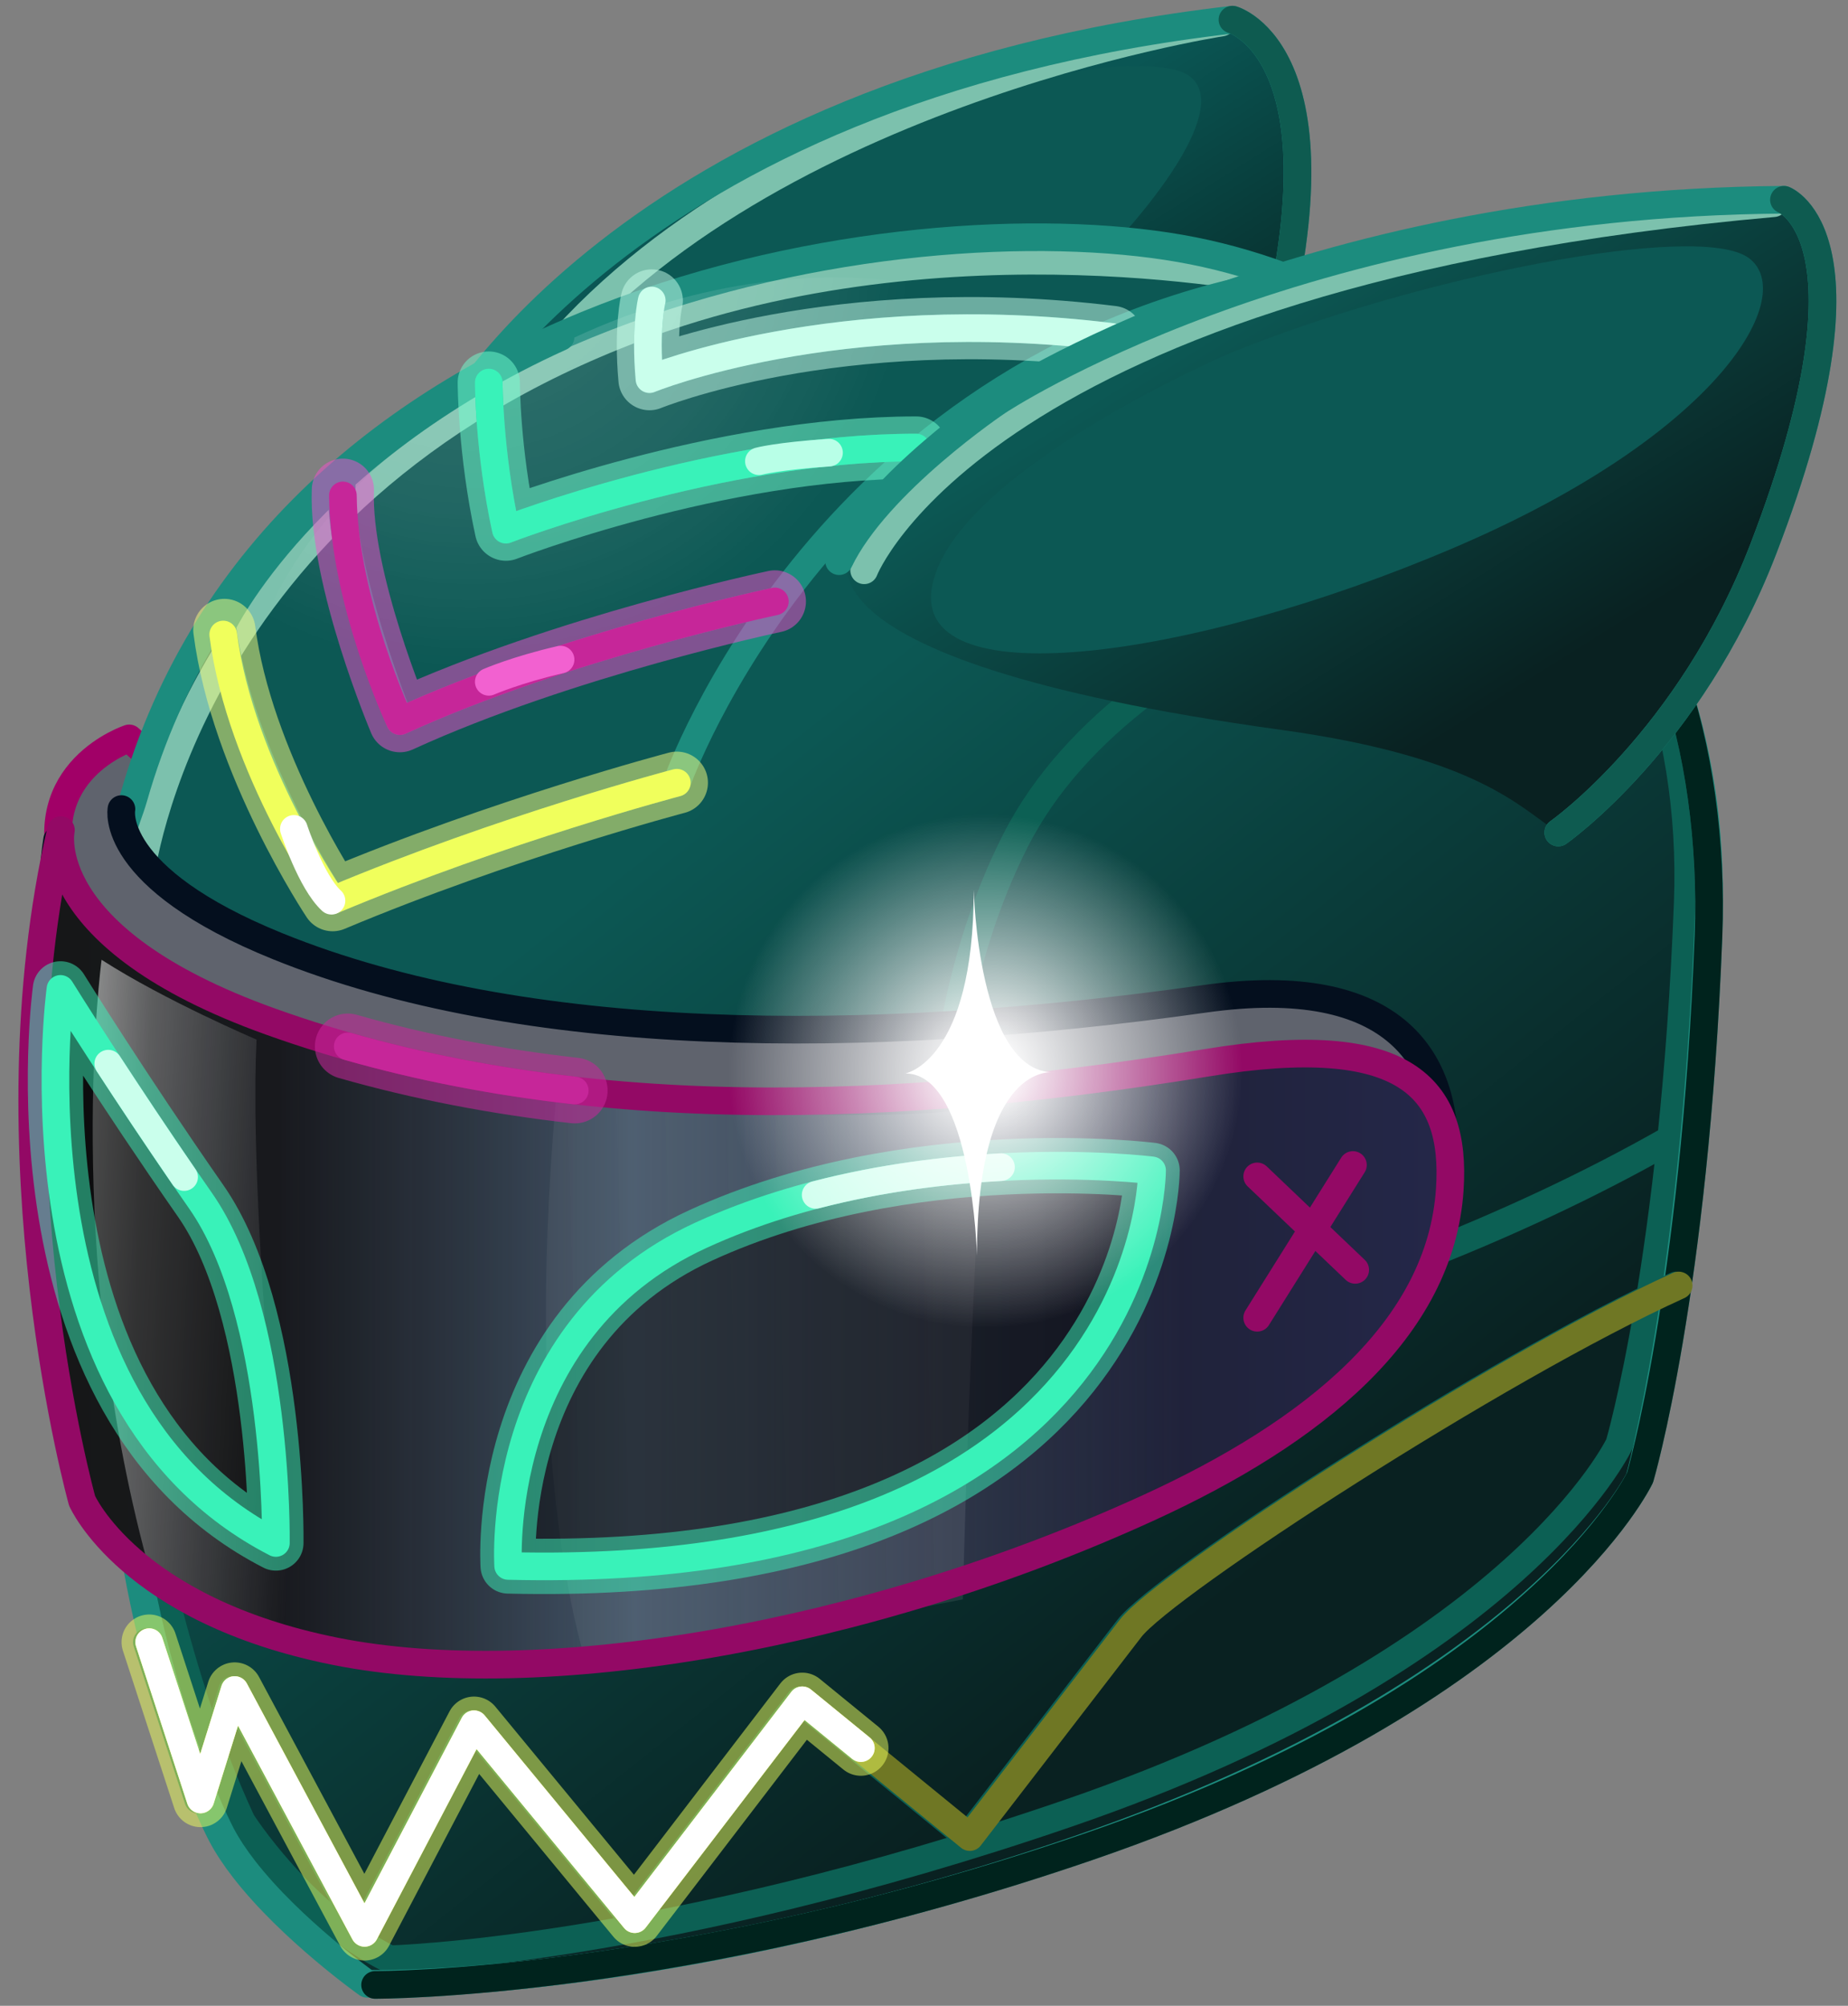 <svg width="94" height="102" viewBox="0 0 94 102" fill="none" xmlns="http://www.w3.org/2000/svg">
<rect x="0" y="0" width="94" height="102" fill="#808080" stroke="none"/>
<path d="M22.514 22.044C22.514 22.044 31.454 4.602 62.69 1C62.69 1 68.951 2.739 64.247 19.22C61.374 29.282 55.12 34.516 55.12 34.516" fill="url(#paint0_linear_59_33683)"/>
<path d="M39.124 9.609C39.124 9.609 52.864 2.131 59.647 3.522C66.43 4.913 47.646 23.175 39.298 24.393C30.949 25.61 24.34 17.436 39.124 9.609Z" fill="#0C5854"/>
<path d="M62.139 1.145C62.139 1.145 38.022 4.855 27.123 19.117" stroke="#7CC1AD" stroke-width="1.406" stroke-linecap="round" stroke-linejoin="round"/>
<path d="M22.514 22.044C22.514 22.044 31.454 4.602 62.69 1C62.69 1 68.951 2.739 64.247 19.22C61.374 29.282 55.12 34.516 55.12 34.516" stroke="#1C8C7E" stroke-width="1.406" stroke-linecap="round" stroke-linejoin="round"/>
<path d="M62.69 1C62.69 1 68.951 2.739 64.247 19.22C61.374 29.282 55.12 34.516 55.12 34.516" stroke="#0E5B50" stroke-width="1.406" stroke-linecap="round" stroke-linejoin="round"/>
<path d="M6.573 37.548C6.573 37.548 1.57 39.181 3.324 44.53C5.348 50.705 19.719 49.405 19.719 49.405L6.573 37.548Z" fill="#5F636D"/>
<path d="M6.573 37.548C6.573 37.548 1.57 39.181 3.324 44.53C5.348 50.705 19.719 49.405 19.719 49.405L6.573 37.548Z" stroke="#A10067" stroke-width="1.406" stroke-linecap="round" stroke-linejoin="round"/>
<path d="M18.679 101.339C18.679 101.339 14.722 98.657 12.417 95.513C9.907 92.088 7.636 86.876 6.426 76.438C6.054 73.225 12.34 65.828 13.644 56.784C14.77 48.98 8.541 48.355 6.339 44.958C5.579 43.784 6.409 42.387 6.797 41.024C14.047 15.566 45.878 10.616 60.025 13.091C74.171 15.566 87.611 28.825 86.904 47.211C86.196 65.597 83.387 75.655 83.387 75.655C83.387 75.655 78.119 86.511 54.777 94.525C33.817 101.722 18.679 101.339 18.679 101.339Z" fill="url(#paint1_linear_59_33683)"/>
<path d="M77.213 26.932C77.213 26.932 57.733 30.759 51.646 42.759C45.559 54.76 48.168 70.761 48.168 70.761C48.168 70.761 67.995 67.63 85.039 57.891" stroke="#0C6054" stroke-width="1.406" stroke-linecap="round" stroke-linejoin="round"/>
<path d="M7.122 44.673C7.122 44.673 9.332 25.347 32.341 16.671C48.255 10.671 65.386 14.41 65.386 14.41" stroke="#7CC1AD" stroke-width="1.406" stroke-linecap="round" stroke-linejoin="round"/>
<path d="M83.837 33.002C85.281 36.9 86.027 41.229 85.848 45.893C85.152 63.981 82.369 73.431 82.369 73.431C82.369 73.431 77.267 84.33 54.31 92.215C33.696 99.294 19.819 99.632 19.819 99.632C15.297 97.371 12.292 92.628 12.292 92.628C8.813 85.149 7.296 76.153 7.296 76.153" stroke="#0C6054" stroke-width="1.406" stroke-linecap="round" stroke-linejoin="round"/>
<path d="M18.679 100.88C18.679 100.88 14.808 98.134 12.417 95.054C11.963 94.469 11.562 93.871 11.252 93.278C11.252 93.278 7.636 86.418 6.426 75.979C6.054 72.766 12.34 65.37 13.644 56.325C14.77 48.522 8.541 47.896 6.339 44.499C5.579 43.325 6.409 41.928 6.797 40.565C14.047 15.107 45.878 10.157 60.025 12.632C74.171 15.107 87.611 28.366 86.904 46.752C86.196 65.138 83.387 75.196 83.387 75.196C83.387 75.196 78.119 86.052 54.777 94.067C33.817 101.263 18.679 100.88 18.679 100.88Z" stroke="#1C8C7E" stroke-width="1.406" stroke-linecap="round" stroke-linejoin="round"/>
<path d="M84.981 34.063C86.426 37.961 87.084 42.926 86.904 47.591C86.208 65.679 83.426 75.128 83.426 75.128C83.426 75.128 78.324 86.028 55.366 93.912C34.752 100.992 19.079 100.937 19.079 100.937" stroke="#1C8C7E" stroke-width="1.406" stroke-linecap="round" stroke-linejoin="round"/>
<path d="M84.981 34.063C86.426 37.961 87.084 42.926 86.904 47.591C86.208 65.679 83.426 75.128 83.426 75.128C83.426 75.128 78.324 86.028 55.366 93.912C34.752 100.992 19.079 100.937 19.079 100.937" stroke="#00231D" stroke-width="1.406" stroke-linecap="round" stroke-linejoin="round"/>
<g opacity="0.57">
<path d="M47.327 47.384C34.79 53.521 18.327 52.193 13.76 42.862C9.192 33.531 16.111 23.575 28.648 17.438C41.185 11.302 55.051 13.892 59.618 23.223C64.186 32.554 59.864 41.248 47.327 47.384Z" fill="url(#paint2_radial_59_33683)"/>
</g>
<path d="M7.47 83.505L10.079 91.506L11.818 85.94L18.427 98.289L23.992 87.679L32.167 97.593L40.689 86.462L49.211 93.419C49.211 93.419 55.646 85.071 57.386 82.81C59.125 80.549 76.05 69.543 85.268 65.369" stroke="#0C6054" stroke-width="1.406" stroke-linecap="round" stroke-linejoin="round"/>
<path d="M66.246 14.188C42.061 17.966 34.428 39.803 34.428 39.803C34.428 39.803 25.616 42.121 16.92 45.774C16.92 45.774 12.166 38.585 11.296 31.802C11.296 31.802 15.47 23.048 28.514 17.135" stroke="#1C8C7E" stroke-width="1.406" stroke-linecap="round" stroke-linejoin="round"/>
<path d="M39.414 30.584C39.414 30.584 28.688 32.846 20.34 36.672C20.34 36.672 17.209 29.019 17.383 24.497" stroke="#1C8C7E" stroke-width="1.406" stroke-linecap="round" stroke-linejoin="round"/>
<path d="M24.862 19.454C24.862 19.454 24.862 22.932 25.732 26.933C25.732 26.933 36.515 22.758 46.602 22.758" stroke="#1C8C7E" stroke-width="1.406" stroke-linecap="round" stroke-linejoin="round"/>
<path d="M33.152 15.28C33.152 15.28 32.804 16.671 33.036 19.28C33.036 19.28 42.486 15.395 56.574 17.135" stroke="#1C8C7E" stroke-width="1.406" stroke-linecap="round" stroke-linejoin="round"/>
<path d="M23.836 53.7C23.836 53.7 24.068 60.773 20.01 66.338C15.951 71.904 12.125 78.281 12.125 78.281L18.27 80.948C18.27 80.948 39.025 66.106 51.779 63.904C64.534 61.7 71.375 62.86 71.375 62.86C71.375 62.86 74.621 54.628 68.244 53.468C61.867 52.309 53.519 54.512 43.663 55.091C33.808 55.671 23.836 53.7 23.836 53.7Z" fill="url(#paint3_linear_59_33683)"/>
<path d="M21.053 80.948C21.053 80.948 21.633 73.991 34.735 66.918C47.837 59.845 64.534 58.106 68.476 65.874C68.476 65.874 49.344 79.325 35.199 80.368C21.053 81.411 21.053 80.948 21.053 80.948Z" fill="#232D0E"/>
<path d="M18.792 71.875C18.792 71.875 22.157 67.917 25.401 63.99C29.807 58.657 28.764 54.83 28.764 54.83C28.764 54.83 21.111 53.903 17.748 52.859C17.748 52.859 18.328 60.396 15.43 65.614C12.531 70.831 11.255 73.846 11.255 73.846C11.255 73.846 14.618 72.107 18.792 71.875Z" fill="url(#paint4_linear_59_33683)"/>
<path d="M13.633 71.44C13.633 71.44 14.908 68.889 16.763 65.643C18.618 62.396 20.241 55.787 19.662 52.425L16.183 51.381C16.183 51.381 16.995 57.295 13.748 63.672C10.502 70.049 8.879 72.832 9.806 74.223L13.633 71.44Z" fill="#BAB16E"/>
<path d="M9.806 74.339C9.806 74.339 12.937 70.628 18.039 71.324C23.141 72.02 27.778 77.585 29.749 80.948C29.749 80.948 10.85 83.499 9.806 74.339Z" fill="#918E66"/>
<path d="M14.372 77.31C14.372 77.31 14.807 74.136 17.415 73.266C20.024 72.397 26.256 76.846 25.329 78.875C24.401 80.904 14.43 78.469 14.372 77.31Z" fill="#ADA980"/>
<path d="M10.198 75.832C10.198 75.832 16.024 70.571 21.937 73.179" stroke="#D1CCA7" stroke-width="1.406" stroke-linecap="round" stroke-linejoin="round"/>
<path d="M9.806 74.665C9.806 74.665 12.937 70.955 18.039 71.65C23.14 72.346 27.778 77.911 29.749 81.274" stroke="#4D4C2C" stroke-width="1.406" stroke-linecap="round" stroke-linejoin="round"/>
<path d="M20.213 75.433C20.213 75.95 19.814 76.368 19.322 76.368C18.829 76.368 18.43 75.95 18.43 75.433C18.43 74.917 18.829 74.499 19.322 74.499C19.814 74.499 20.213 74.917 20.213 75.433Z" fill="#5F5E39"/>
<path d="M24.148 78.079C24.148 78.595 23.749 79.013 23.256 79.013C22.764 79.013 22.365 78.595 22.365 78.079C22.365 77.562 22.764 77.144 23.256 77.144C23.749 77.144 24.148 77.562 24.148 78.079Z" fill="#5F5E39"/>
<path d="M16.587 74.752C16.444 75.248 15.98 75.549 15.551 75.426C15.122 75.302 14.891 74.799 15.034 74.303C15.177 73.807 15.641 73.505 16.07 73.629C16.499 73.753 16.73 74.256 16.587 74.752Z" fill="#5F5E39"/>
<path d="M12.831 75.856C12.664 76.318 12.269 76.599 11.947 76.483C11.625 76.368 11.499 75.899 11.665 75.437C11.832 74.975 12.227 74.694 12.549 74.81C12.871 74.925 12.997 75.394 12.831 75.856Z" fill="#5F5E39"/>
<path d="M17.075 77.426C17.075 77.943 16.676 78.361 16.183 78.361C15.691 78.361 15.292 77.943 15.292 77.426C15.292 76.91 15.691 76.492 16.183 76.492C16.676 76.492 17.075 76.91 17.075 77.426Z" fill="#5F5E39"/>
<path d="M20.611 78.278C20.611 78.836 20.18 79.288 19.648 79.288C19.115 79.288 18.684 78.836 18.684 78.278C18.684 77.719 19.115 77.267 19.648 77.267C20.18 77.267 20.611 77.719 20.611 78.278Z" fill="#5F5E39"/>
<path d="M14.476 76.911C14.31 77.373 13.914 77.654 13.592 77.539C13.271 77.423 13.145 76.954 13.311 76.492C13.477 76.03 13.873 75.749 14.195 75.865C14.517 75.98 14.643 76.449 14.476 76.911Z" fill="#5F5E39"/>
<path d="M45.402 77.353C45.402 77.353 52.359 58.569 57.113 54.395C57.113 54.395 61.055 53.004 63.722 53.7C66.389 54.395 51.2 76.194 51.2 76.194C51.2 76.194 47.605 77.469 45.402 77.353Z" fill="#BAB16E"/>
<path d="M48.533 76.426C48.533 76.426 56.806 57.001 60.591 53.468C62.331 51.845 71.259 54.396 72.418 57.526C73.578 60.657 70.563 65.063 63.606 70.164C56.649 75.266 48.533 76.426 48.533 76.426Z" fill="url(#paint5_linear_59_33683)"/>
<path d="M12.705 49.41L16.183 50.685C16.183 50.685 16.763 58.454 14.792 62.976C12.821 67.498 7.835 72.135 10.27 76.773C12.705 81.411 23.72 82.803 39.953 79.324C56.185 75.846 70.795 65.411 73.346 61.005C73.346 61.005 73.694 64.599 68.824 69.237C63.954 73.875 52.475 81.411 30.097 83.846C7.719 86.281 4.82 77.933 6.791 72.715C8.762 67.498 15.72 60.657 12.705 49.41Z" fill="url(#paint6_linear_59_33683)"/>
<path d="M6.501 76.31C6.501 76.31 5.806 73.179 8.241 69.527C10.676 65.874 15.024 57.352 12.937 50.047" stroke="#747600" stroke-width="1.406" stroke-linecap="round" stroke-linejoin="round"/>
<path d="M15.951 51.149C15.951 51.149 16.995 54.627 15.371 60.657C13.748 66.686 9.342 70.28 9.458 74.918C9.574 79.556 18.493 83.362 36.706 80.136C56.997 76.541 68.824 67.382 72.882 61.004" stroke="#747600" stroke-width="1.406" stroke-linecap="round" stroke-linejoin="round"/>
<path d="M5.991 44.064C5.991 44.064 11.341 51.655 26.677 53.7C50.156 56.831 56.939 53.526 63.374 53.004C69.809 52.482 73.636 54.57 73.288 62.222C72.94 69.875 58.311 77.442 44.011 81.528C33.46 84.542 8.937 87.441 6.502 76.31" stroke="#00332A" stroke-width="1.406" stroke-linecap="round" stroke-linejoin="round"/>
<path d="M7.588 83.506L10.197 91.506L11.937 85.941L18.546 98.289L24.111 87.68L32.285 97.593L40.808 86.462L49.33 93.419C49.33 93.419 55.765 85.071 57.504 82.81C59.243 80.549 76.169 69.543 85.387 65.369" stroke="#6F7724" stroke-width="1.406" stroke-linecap="round" stroke-linejoin="round"/>
<g opacity="0.5">
<path d="M7.589 83.506L10.198 91.507L11.937 85.941L18.546 98.29L24.111 87.68L32.286 97.594L40.808 86.463C40.808 86.463 42.16 87.567 43.788 88.895" stroke="#F0FF5C" stroke-width="2.812" stroke-linecap="round" stroke-linejoin="round"/>
</g>
<path d="M7.589 83.506L10.198 91.507L11.937 85.941L18.546 98.29L24.111 87.68L32.286 97.594L40.808 86.463C40.808 86.463 42.16 87.567 43.788 88.895" stroke="#F0FF5C" stroke-width="1.406" stroke-linecap="round" stroke-linejoin="round"/>
<path d="M7.589 83.506L10.198 91.507L11.937 85.941L18.546 98.29L24.111 87.68L32.286 97.594L40.808 86.463C40.808 86.463 42.16 87.567 43.788 88.895" stroke="white" stroke-width="1.406" stroke-linecap="round" stroke-linejoin="round"/>
<g opacity="0.5">
<path d="M33.152 15.28C33.152 15.28 32.804 16.671 33.036 19.28C33.036 19.28 42.486 15.395 56.574 17.135" stroke="#CAFFEC" stroke-width="3.164" stroke-linecap="round" stroke-linejoin="round"/>
</g>
<path d="M33.152 15.28C33.152 15.28 32.804 16.671 33.036 19.28C33.036 19.28 42.486 15.395 56.574 17.135" stroke="#CAFFEC" stroke-width="1.406" stroke-linecap="round" stroke-linejoin="round"/>
<g opacity="0.5">
<path d="M24.862 19.454C24.862 19.454 24.862 22.932 25.732 26.933C25.732 26.933 36.515 22.758 46.602 22.758" stroke="#71FFD0" stroke-width="3.164" stroke-linecap="round" stroke-linejoin="round"/>
</g>
<path d="M24.862 19.454C24.862 19.454 24.862 22.932 25.732 26.933C25.732 26.933 36.515 22.758 46.602 22.758" stroke="#39F2B9" stroke-width="1.406" stroke-linecap="round" stroke-linejoin="round"/>
<path d="M38.602 23.454C38.602 23.454 39.559 23.193 42.168 23.019" stroke="#B8FFE7" stroke-width="1.406" stroke-linecap="round" stroke-linejoin="round"/>
<g opacity="0.5">
<path d="M39.413 30.584C39.413 30.584 28.688 32.846 20.34 36.672C20.34 36.672 17.267 29.425 17.441 24.903" stroke="#F44DCD" stroke-width="3.164" stroke-linecap="round" stroke-linejoin="round"/>
</g>
<path d="M39.413 30.584C39.413 30.584 28.688 32.846 20.34 36.672C20.34 36.672 17.499 30.643 17.441 25.193" stroke="#C62699" stroke-width="1.406" stroke-linecap="round" stroke-linejoin="round"/>
<path d="M24.862 34.672C24.862 34.672 26.253 34.063 28.514 33.542" stroke="#F261D0" stroke-width="1.406" stroke-linecap="round" stroke-linejoin="round"/>
<g opacity="0.5">
<path d="M34.428 39.803C34.428 39.803 25.616 42.122 16.92 45.774C16.92 45.774 12.282 38.817 11.412 32.034" stroke="#F9FF7D" stroke-width="3.164" stroke-linecap="round" stroke-linejoin="round"/>
</g>
<path d="M34.428 39.803C34.428 39.803 25.616 42.121 16.92 45.774C16.92 45.774 12.223 39.049 11.354 32.266" stroke="#F0FF5C" stroke-width="1.406" stroke-linecap="round" stroke-linejoin="round"/>
<path d="M14.948 42.151C14.948 42.151 15.818 44.846 16.861 45.803" stroke="white" stroke-width="1.406" stroke-linecap="round" stroke-linejoin="round"/>
<path d="M79.262 42.334C79.262 42.334 85.941 37.665 89.698 27.898C95.785 12.071 90.741 10.158 90.741 10.158C65.87 10.332 50.739 20.42 50.739 20.42C50.739 20.42 45.348 23.724 43.434 27.724C43.434 27.724 38.52 33.44 65.175 37.116C75.262 38.508 77.349 41.117 79.262 42.334Z" fill="url(#paint7_linear_59_33683)"/>
<path d="M62.508 17.985C62.508 17.985 48.71 23.899 47.435 29.696C46.16 35.493 60.421 33.638 73.987 27.841C87.553 22.044 91.495 14.97 88.945 13.115C86.394 11.26 72.132 14.043 62.508 17.985Z" fill="#0C5854"/>
<path d="M43.956 29C43.956 29 49.754 13.927 90.22 10.333" stroke="#7CC1AD" stroke-width="1.406" stroke-linecap="round" stroke-linejoin="round"/>
<path d="M79.263 42.334C79.263 42.334 85.942 37.665 89.698 27.898C95.785 12.072 90.741 10.158 90.741 10.158C65.87 10.332 50.739 20.42 50.739 20.42C50.739 20.42 44.594 24.536 42.681 28.536" stroke="#1C8C7E" stroke-width="1.406" stroke-linecap="round" stroke-linejoin="round"/>
<path d="M79.263 42.335C79.263 42.335 85.942 37.666 89.698 27.899C95.785 12.072 90.742 10.159 90.742 10.159" stroke="#0E5B50" stroke-width="1.406" stroke-linecap="round" stroke-linejoin="round"/>
<path d="M6.177 41.143C6.177 41.143 5.481 44.622 14.14 48.124C26.581 53.157 43.987 53.241 61.257 50.795C71.084 49.404 73.78 54.013 73.432 59.231C73.432 59.231 31.743 65.898 20.496 61.84C9.249 57.782 1.399 52.1 2.906 42.708" fill="#5F636D"/>
<path d="M6.177 41.143C6.177 41.143 5.481 44.622 14.14 48.124C26.581 53.157 43.987 53.241 61.257 50.795C71.084 49.404 73.78 54.013 73.432 59.231C73.432 59.231 31.743 65.898 20.496 61.84C9.249 57.782 1.399 52.1 2.906 42.708" stroke="#040F1E" stroke-width="1.406" stroke-linecap="round" stroke-linejoin="round"/>
<path d="M3.099 42.212C3.099 42.212 1.885 47.694 13.766 51.951C27.68 56.937 43.681 56.937 61.421 54.038C71.471 52.396 74.092 55.273 73.744 60.49C73.269 67.614 66.808 72.833 58.438 76.665C44.003 83.274 27.48 86.057 17.045 83.97C6.609 81.882 4.175 76.317 4.175 76.317C4.175 76.317 -0.728 58.734 3.099 42.212Z" fill="url(#paint8_linear_59_33683)"/>
<path d="M3.099 42.212C3.099 42.212 1.885 47.694 13.766 51.951C27.68 56.937 43.681 56.937 61.421 54.038C71.471 52.396 74.092 55.273 73.744 60.49C73.269 67.614 66.808 72.833 58.438 76.665C44.003 83.274 27.48 86.057 17.045 83.97C6.609 81.882 4.175 76.317 4.175 76.317C4.175 76.317 -0.728 58.734 3.099 42.212Z" fill="url(#paint9_linear_59_33683)"/>
<g opacity="0.24">
<path d="M28.278 55.938C28.278 55.938 44.279 57.388 50.018 56.286C50.018 56.286 49.323 67.649 48.975 81.331C48.975 81.331 32.162 84.635 29.843 84.635C29.843 84.635 26.539 75.244 28.278 55.938Z" fill="url(#paint10_linear_59_33683)"/>
</g>
<path d="M5.167 48.807C5.167 48.807 3.196 63.532 7.486 79.417C7.486 79.417 10.385 82.2 14.907 83.128C14.907 83.128 12.588 62.257 13.051 52.865C13.051 52.865 8.413 50.894 5.167 48.807Z" fill="url(#paint11_linear_59_33683)"/>
<path d="M63.948 59.822L68.934 64.575" stroke="#930965" stroke-width="1.406" stroke-linecap="round" stroke-linejoin="round"/>
<path d="M68.818 59.242L63.948 67.011" stroke="#930965" stroke-width="1.406" stroke-linecap="round" stroke-linejoin="round"/>
<path d="M3.099 42.212C3.099 42.212 1.885 47.694 13.766 51.951C27.68 56.937 43.681 56.937 61.421 54.038C71.471 52.396 74.091 55.273 73.744 60.49C73.269 67.614 66.808 72.833 58.439 76.665C44.003 83.274 27.48 86.057 17.045 83.97C6.61 81.882 4.175 76.317 4.175 76.317C4.175 76.317 -0.727 58.734 3.099 42.212Z" stroke="#930965" stroke-width="1.406" stroke-linecap="round" stroke-linejoin="round"/>
<path d="M17.688 53.211C21.401 54.27 25.252 55.006 29.236 55.456" stroke="#C62699" stroke-opacity="0.56" stroke-width="3.34" stroke-linecap="round" stroke-linejoin="round"/>
<path d="M17.688 53.211C21.401 54.27 25.252 55.006 29.236 55.456" stroke="#C62699" stroke-width="1.406" stroke-linecap="round" stroke-linejoin="round"/>
<g opacity="0.46">
<path d="M25.849 79.631C25.849 79.631 25.034 67.69 35.643 62.82C46.253 57.95 58.601 59.516 58.601 59.516C58.601 59.516 58.665 80.441 25.849 79.631Z" fill="black"/>
</g>
<g opacity="0.46">
<path d="M14.033 78.463C14.033 78.463 14.207 66.81 10.207 61.07C6.207 55.331 3.076 50.287 3.076 50.287C3.076 50.287 0.155 71.326 14.033 78.463Z" fill="black"/>
</g>
<g opacity="0.5">
<path d="M25.848 79.631C25.848 79.631 25.034 67.69 35.643 62.82C46.252 57.95 58.601 59.516 58.601 59.516C58.601 59.516 58.665 80.441 25.848 79.631Z" stroke="#39F2B9" stroke-width="2.812" stroke-linecap="round" stroke-linejoin="round"/>
</g>
<path d="M25.848 79.631C25.848 79.631 25.034 67.69 35.643 62.82C46.252 57.95 58.601 59.516 58.601 59.516C58.601 59.516 58.665 80.441 25.848 79.631Z" stroke="#39F2B9" stroke-width="1.406" stroke-linecap="round" stroke-linejoin="round"/>
<path d="M41.49 60.762C44.854 59.887 48.139 59.498 50.916 59.351" stroke="#CAFFEC" stroke-width="1.406" stroke-linecap="round" stroke-linejoin="round"/>
<g opacity="0.5">
<path d="M14.033 78.463C14.033 78.463 14.207 66.81 10.207 61.07C6.207 55.331 3.076 50.287 3.076 50.287C3.076 50.287 0.155 71.326 14.033 78.463Z" stroke="#39F2B9" stroke-width="2.812" stroke-linecap="round" stroke-linejoin="round"/>
</g>
<path d="M14.033 78.463C14.033 78.463 14.207 66.81 10.207 61.07C6.207 55.331 3.076 50.287 3.076 50.287C3.076 50.287 0.155 71.326 14.033 78.463Z" stroke="#39F2B9" stroke-width="1.406" stroke-linecap="round" stroke-linejoin="round"/>
<path d="M9.365 59.855C7.886 57.704 6.558 55.701 5.507 54.089" stroke="#CAFFEC" stroke-width="1.406" stroke-linecap="round" stroke-linejoin="round"/>
<path d="M71.471 52.41C72.615 64.189 63.993 74.664 52.215 75.808C40.436 76.951 29.96 68.33 28.817 56.551C27.674 44.773 36.295 34.297 48.074 33.153C59.852 32.01 70.328 40.631 71.471 52.41Z" fill="url(#paint12_radial_59_33683)"/>
<path d="M49.53 45.254C49.53 45.254 49.74 54.529 53.588 54.529C53.588 54.529 49.695 53.947 49.695 63.856C49.695 63.856 49.451 54.587 46.052 54.587C46.052 54.587 49.53 53.967 49.53 45.254Z" fill="white"/>
<defs>
<linearGradient id="paint0_linear_59_33683" x1="43.404" y1="12.242" x2="53.666" y2="28.591" gradientUnits="userSpaceOnUse">
<stop stop-color="#0A5654"/>
<stop offset="0.5" stop-color="#083C3A"/>
<stop offset="1" stop-color="#062321"/>
</linearGradient>
<linearGradient id="paint1_linear_59_33683" x1="27.267" y1="47.488" x2="57.252" y2="85.323" gradientUnits="userSpaceOnUse">
<stop stop-color="#0C5854"/>
<stop offset="0.5" stop-color="#0A3C3A"/>
<stop offset="1" stop-color="#092121"/>
</linearGradient>
<radialGradient id="paint2_radial_59_33683" cx="0" cy="0" r="1" gradientUnits="userSpaceOnUse" gradientTransform="translate(24.003 11.549) scale(22.348 22.348)">
<stop stop-color="white" stop-opacity="0.3"/>
<stop offset="0.65" stop-color="white" stop-opacity="0.15"/>
<stop offset="1" stop-color="white" stop-opacity="0"/>
</radialGradient>
<linearGradient id="paint3_linear_59_33683" x1="42.723" y1="77.86" x2="40.868" y2="50.496" gradientUnits="userSpaceOnUse">
<stop stop-color="#304007"/>
<stop offset="0.68" stop-color="#4F5513"/>
<stop offset="1" stop-color="#6D6A1F"/>
</linearGradient>
<linearGradient id="paint4_linear_59_33683" x1="15.874" y1="65.468" x2="24.57" y2="54.163" gradientUnits="userSpaceOnUse">
<stop stop-color="#8B864C"/>
<stop offset="0.5" stop-color="#7B7743"/>
<stop offset="1" stop-color="#6C683A"/>
</linearGradient>
<linearGradient id="paint5_linear_59_33683" x1="55.344" y1="64.321" x2="68.562" y2="67.799" gradientUnits="userSpaceOnUse">
<stop stop-color="#8B864C"/>
<stop offset="0.5" stop-color="#7B7743"/>
<stop offset="1" stop-color="#6C683A"/>
</linearGradient>
<linearGradient id="paint6_linear_59_33683" x1="6.235" y1="66.845" x2="73.308" y2="66.845" gradientUnits="userSpaceOnUse">
<stop offset="0.19" stop-color="#FFF871"/>
<stop offset="0.65" stop-color="#EAE43F"/>
<stop offset="1" stop-color="#D4D10D"/>
</linearGradient>
<linearGradient id="paint7_linear_59_33683" x1="64.083" y1="15.023" x2="76.866" y2="35.372" gradientUnits="userSpaceOnUse">
<stop stop-color="#0C5854"/>
<stop offset="0.5" stop-color="#0A3C3A"/>
<stop offset="1" stop-color="#092121"/>
</linearGradient>
<linearGradient id="paint8_linear_59_33683" x1="1.601" y1="63.431" x2="73.567" y2="63.431" gradientUnits="userSpaceOnUse">
<stop stop-color="#161717"/>
<stop offset="0.68" stop-color="#1D1F30"/>
<stop offset="1" stop-color="#242749"/>
</linearGradient>
<linearGradient id="paint9_linear_59_33683" x1="0.454" y1="63.66" x2="72.419" y2="63.66" gradientUnits="userSpaceOnUse">
<stop offset="0.19" stop-color="#7EA8C7" stop-opacity="0"/>
<stop offset="0.33" stop-color="#7EA8C7" stop-opacity="0.2"/>
<stop offset="0.44" stop-color="#7EA8C7" stop-opacity="0.4"/>
<stop offset="0.63" stop-color="#7EA8C7" stop-opacity="0.2"/>
<stop offset="0.83" stop-color="#7EA8C7" stop-opacity="0"/>
</linearGradient>
<linearGradient id="paint10_linear_59_33683" x1="23.402" y1="70.316" x2="71.987" y2="68.873" gradientUnits="userSpaceOnUse">
<stop stop-color="white" stop-opacity="0.2"/>
<stop offset="0.65" stop-color="white" stop-opacity="0.4"/>
<stop offset="1" stop-color="white" stop-opacity="0.6"/>
</linearGradient>
<linearGradient id="paint11_linear_59_33683" x1="15.37" y1="66.185" x2="2.384" y2="65.489" gradientUnits="userSpaceOnUse">
<stop stop-color="white" stop-opacity="0"/>
<stop offset="0.65" stop-color="white" stop-opacity="0.3"/>
<stop offset="1" stop-color="white" stop-opacity="0.6"/>
</linearGradient>
<radialGradient id="paint12_radial_59_33683" cx="0" cy="0" r="1" gradientUnits="userSpaceOnUse" gradientTransform="translate(50.123 54.473) scale(21.125)">
<stop offset="0.05" stop-color="white"/>
<stop offset="0.33" stop-color="white" stop-opacity="0.5"/>
<stop offset="0.62" stop-color="white" stop-opacity="0"/>
</radialGradient>
</defs>
</svg>
